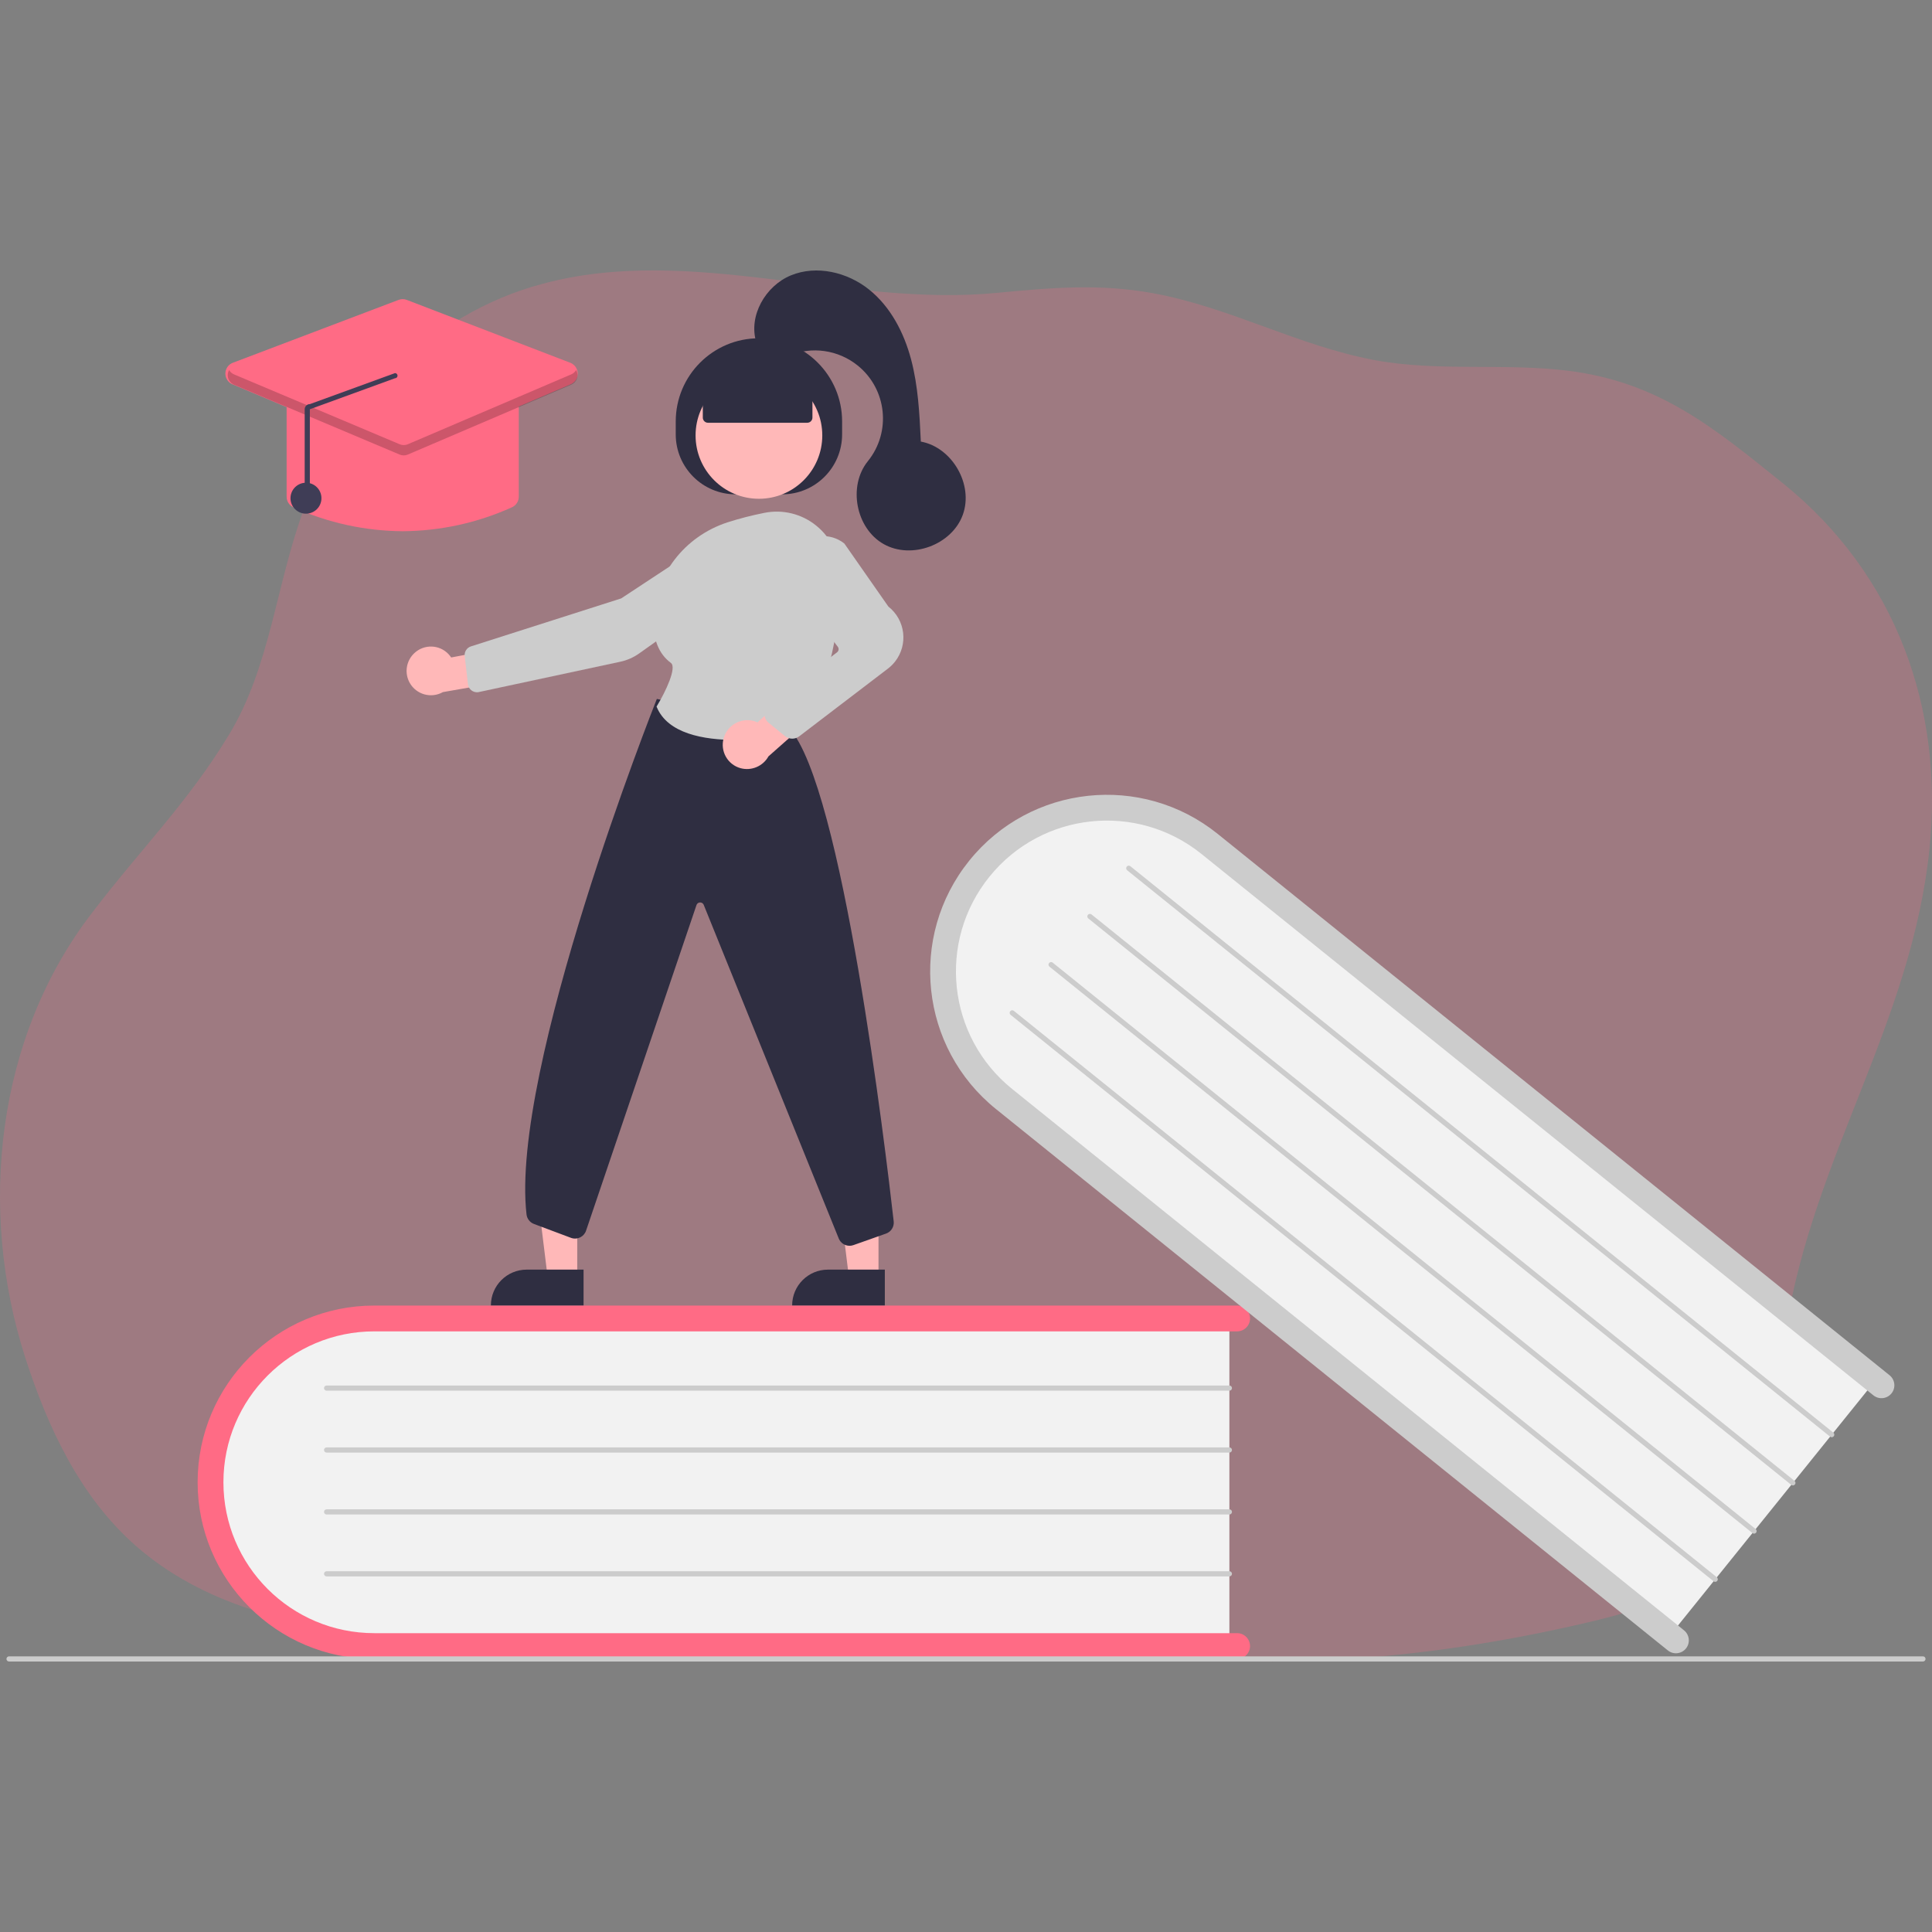 <?xml version="1.0"?>
<svg xmlns="http://www.w3.org/2000/svg" enable-background="new 0 0 500 500" viewBox="0 0 500 500" width="190" height="190"><rect x="0" y="0" width="500" height="500" fill="#808080" stroke="none"/><path d="m140.355 73.465c-29.306 7.802-51.911 31.506-61.813 58.612-7.101 19.204-8.602 40.508-19.304 58.112-10.602 17.504-22.805 29.506-35.307 45.909-25.005 32.307-29.706 76.916-17.404 115.224 5.801 18.004 14.103 36.007 28.706 48.81 17.104 15.003 41.008 21.304 64.313 22.405 23.305 1.1 46.51-2.3 69.714-4.201 22.405-1.9 45.109-2.3 67.414.4 17.704 2.2 35.007 6.301 52.611 8.702 40.108 5.501 81.217 1.8 120.525-7.301 14.803-3.401 30.406-8.202 39.708-19.604 12.803-15.603 9.502-37.708 12.803-57.212 7.302-44.409 32.307-78.716 37.008-123.425 3.801-36.307-8.502-71.115-37.908-94.82-18.004-14.503-32.007-26.105-55.411-29.106-16.703-2.1-33.907.3-50.41-2.801-19.704-3.701-37.408-13.703-57.312-17.304-13.703-2.501-26.305-1.4-40.008-.1-39.208 3.901-79.416-12.703-117.924-2.3z" fill="#ff6b85" opacity=".24"/><path d="m318.166 339.881v86.781h-217.42c-24.772 0-44.927-19.466-44.927-43.391s20.155-43.391 44.927-43.391h217.42z" fill="#f2f2f2"/><path d="m323.507 425.995c-.001 1.843-1.495 3.337-3.338 3.338h-223.295c-25.254 0-45.727-20.473-45.727-45.727s20.473-45.727 45.727-45.727h223.295c1.843 0 3.338 1.494 3.338 3.338 0 1.843-1.494 3.338-3.338 3.338h-223.295c-21.568 0-39.052 17.484-39.052 39.052s17.484 39.052 39.052 39.052h223.295c1.843.001 3.337 1.495 3.338 3.338z" fill="#ff6b85"/><path d="m318.166 359.907h-233.642c-.369 0-.668-.299-.668-.668 0-.369.299-.668.668-.668h233.642c.369 0 .668.299.668.668 0.0.369-.299.668-.668.668z" fill="#ccc"/><path d="m318.166 375.928h-233.642c-.369 0-.668-.299-.668-.668 0-.369.299-.668.668-.668h233.642c.369 0 .668.299.668.668 0.0.369-.299.668-.668.668z" fill="#ccc"/><path d="m318.166 391.95h-233.642c-.369 0-.668-.299-.668-.668s.299-.668.668-.668h233.642c.369 0 .668.299.668.668s-.299.668-.668.668z" fill="#ccc"/><path d="m318.166 407.971h-233.642c-.369 0-.668-.299-.668-.668 0-.369.299-.668.668-.668h233.642c.369 0 .668.299.668.668 0.0.369-.299.668-.668.668z" fill="#ccc"/><path d="m486.2 356.216-54.448 67.575-169.301-136.414c-19.29-15.543-22.771-43.346-7.759-61.976s42.918-21.142 62.208-5.599z" fill="#f2f2f2"/><g fill="#ccc"><path d="m436.329 426.622c-1.157 1.435-3.258 1.661-4.693.505l-173.876-140.1c-19.664-15.847-22.757-44.634-6.91-64.298 15.845-19.661 44.627-22.757 64.29-6.916l173.876 140.1c1.435 1.157 1.661 3.258.505 4.693-1.157 1.435-3.258 1.661-4.693.505l-173.876-140.1c-16.794-13.532-41.379-10.887-54.911 5.907-13.532 16.794-10.887 41.379 5.907 54.911l173.876 140.1c1.435 1.157 1.661 3.258.505 4.693z"/><path d="m473.635 371.811-181.933-146.592c-.287-.231-.333-.651-.103-.938.231-.287.651-.333.938-.103.001 0.0.001.001.002.001l181.933 146.592c.288.231.333.651.103.938-.231.287-.651.333-.939.103-.001-0-.001-.001-.002-.001z"/><path d="m463.583 384.286-181.933-146.592c-.287-.232-.331-.652-.099-.939.231-.286.65-.331.937-.101l181.933 146.592c.288.231.333.651.103.938-.231.288-.651.333-.938.103-.001-0-.001-.001-.002-.001z"/><path d="m453.531 396.761-181.933-146.592c-.287-.232-.331-.652-.099-.939.231-.286.65-.331.937-.101l181.933 146.592c.287.231.333.651.103.938-.231.287-.651.333-.938.103-.001-0-.001-.001-.002-.001z"/><path d="m443.479 409.237-181.933-146.592c-.288-.231-.333-.651-.103-.938.231-.287.651-.333.939-.103.001 0.0.001.001.002.001l181.933 146.592c.287.231.333.651.103.938s-.651.333-.938.103c-.001-0-.001-.001-.002-.001z"/><path d="m497.661 430h-495.322c-.369 0-.668-.299-.668-.668 0-.369.299-.668.668-.668h495.322c.369 0 .668.299.668.668 0.0.369-.299.668-.668.668z"/></g><path d="m227.357 330.759-7.631-.001-3.629-29.436 11.264.001z" fill="#ffb8b8"/><path d="m214.274 328.578h14.718v9.267h-23.985c0-5.118 4.149-9.267 9.267-9.267z" fill="#2f2e41"/><path d="m149.391 330.759-7.631-.001-3.629-29.436 11.264.001z" fill="#ffb8b8"/><path d="m136.308 328.578h14.718v9.267h-23.985c-0-5.118 4.149-9.267 9.267-9.267z" fill="#2f2e41"/><path d="m174.881 112.411v-3.338c0-11.89 9.639-21.528 21.528-21.528h0c11.89 0 21.528 9.639 21.528 21.528v3.338c0 8.572-6.949 15.521-15.521 15.521h-12.016c-8.572 0-15.521-6.949-15.521-15.521 0-0 0-0 0-0z" fill="#2f2e41"/><circle cx="196.41" cy="112.685" fill="#ffb8b8" r="16.396"/><path d="m107.228 169.035c2.514-2.373 6.475-2.26 8.849.254.253.268.482.558.684.866l14.055-2.659 3.699 8.147-19.901 3.476c-3.027 1.709-6.866.641-8.575-2.386-1.43-2.533-.938-5.715 1.189-7.698z" fill="#ffb8b8"/><path d="m183.627 139.406.184.279-23.048 15.183-38.89 12.419c-1.063.342-1.737 1.386-1.61 2.495l.848 7.307c.149 1.282 1.309 2.2 2.591 2.051.074-.009.147-.021.219-.036l36.602-7.846c1.771-.378 3.446-1.115 4.921-2.167l25.893-18.422c1.909-1.366 2.963-3.633 2.776-5.973-.302-3.665-3.518-6.392-7.183-6.089-1.113.092-2.186.462-3.119 1.077z" fill="#ccc"/><path d="m219.862 322.406c-1.197 0-2.281-.707-2.762-1.803l-34.986-86.448c-.221-.507-.811-.739-1.318-.518-.268.117-.471.344-.557.624l-28.543 84.16c-.488 1.586-2.169 2.476-3.755 1.988-.058-.018-.115-.037-.171-.058l-9.572-3.589c-1.059-.394-1.807-1.35-1.934-2.473-4.306-37.511 33.244-132.195 33.624-133.146l.105-.264 34.23 7.572.071.078c13.657 14.898 24.882 108.865 26.994 127.551.162 1.39-.662 2.707-1.983 3.169l-8.449 2.988c-.319.113-.655.171-.993.171z" fill="#2f2e41"/><path d="m190.369 191.498c-8.293 0-17.539-1.654-20.386-8.478l-.066-.157.089-.145c2.246-3.686 5.216-9.973 3.62-11.154-3.144-2.324-4.669-6.148-4.534-11.365.294-11.326 8.011-21.381 19.203-25.021h0c3.124-1 6.303-1.818 9.521-2.451 4.751-.959 9.681.259 13.439 3.319 3.806 3.08 6.033 7.701 6.072 12.597.117 12.103-1.746 28.96-11.29 40.534-.447.537-1.07.899-1.758 1.022-4.591.831-9.246 1.266-13.912 1.301z" fill="#ccc"/><path d="m187.284 191.045c.939-3.37 4.417-5.354 7.796-4.449.331.093.655.212.966.358l10.672-9.712 7.422 5-15.261 13.505c-1.418 2.557-4.395 3.819-7.218 3.062-3.341-.914-5.307-4.363-4.393-7.704.006-.02.011-.04.017-.06z" fill="#ffb8b8"/><path d="m205.028 191.168c-.692 0-1.364-.239-1.899-.678l-4.209-3.439c-1.285-1.05-1.475-2.942-.425-4.227.147-.18.314-.342.498-.483l17.651-13.538c.435-.336.52-.959.189-1.398l-10.895-14.403c-2.613-3.444-2.363-8.27.592-11.425 3.126-3.376 8.318-3.791 11.941-.955l.069.073 11.376 16.29c4.408 3.456 5.18 9.831 1.723 14.239-.565.721-1.226 1.362-1.964 1.906l-22.861 17.449c-.518.383-1.144.589-1.788.589z" fill="#ccc"/><path d="m181.887 108.072v-8.135l14.523-6.342 13.848 6.342v8.135c0 .737-.598 1.335-1.335 1.335h-25.701c-.737-0-1.335-.598-1.335-1.335z" fill="#2f2e41"/><path d="m195.743 88.624c-2.135-6.835 2.349-14.668 8.979-17.373 6.63-2.705 14.562-.814 20.156 3.655 5.594 4.47 9.065 11.164 10.904 18.085 1.839 6.92 2.188 14.137 2.528 21.289 8.146 1.496 13.687 11.158 10.865 18.944-2.822 7.786-13.266 11.655-20.479 7.585-7.213-4.07-9.302-15.01-4.096-21.451 6.112-7.562 4.936-18.648-2.627-24.76-5.032-4.067-11.89-5.046-17.859-2.55-4.015 1.679-9.052-2.683-8.371-3.425z" fill="#2f2e41"/><path d="m104.217 137.478c-9.752-.064-19.383-2.173-28.269-6.191-1.081-.482-1.775-1.556-1.77-2.74v-24.311c.002-1.658 1.346-3.002 3.004-3.004h54.071c1.658.002 3.002 1.346 3.004 3.004v24.311c.005 1.183-.689 2.258-1.77 2.74-8.886 4.018-18.517 6.127-28.269 6.191z" fill="#ff6b85"/><path d="m104.209 117.783c-.401 0-.798-.079-1.167-.235l-42.878-18.09c-1.528-.645-2.245-2.407-1.6-3.935.319-.757.934-1.35 1.702-1.641l42.879-16.267c.691-.263 1.454-.262 2.144.005l42.304 16.267c1.549.596 2.321 2.334 1.726 3.882-.291.757-.877 1.365-1.623 1.684l-42.304 18.09c-.374.159-.775.241-1.182.241z" fill="#ff6b85"/><circle cx="79.184" cy="128.935" fill="#3f3d56" r="4.005"/><path d="m147.841 96.885-42.305 18.09c-.666.285-1.42.287-2.088.005l-42.878-18.09c-.538-.222-.988-.617-1.277-1.122-.736 1.277-.298 2.908.978 3.644.096.056.196.105.298.148l42.878 18.09c.668.282 1.421.28 2.088-.005l42.305-18.09c1.355-.578 1.986-2.146 1.407-3.501-.042-.098-.09-.194-.143-.286-.287.502-.732.894-1.265 1.117z" opacity=".2"/><path d="m79.52 128.92c.369 0 .668-.299.668-.668v-22.337l22.017-8.021c.369.005.672-.289.677-.658.006-.369-.289-.672-.658-.677l-22.017 8.021c-.358-.008-.704.131-.957.384-.256.25-.399.593-.398.951v22.337c0.0.369.299.668.668.668z" fill="#3f3d56"/></svg>
